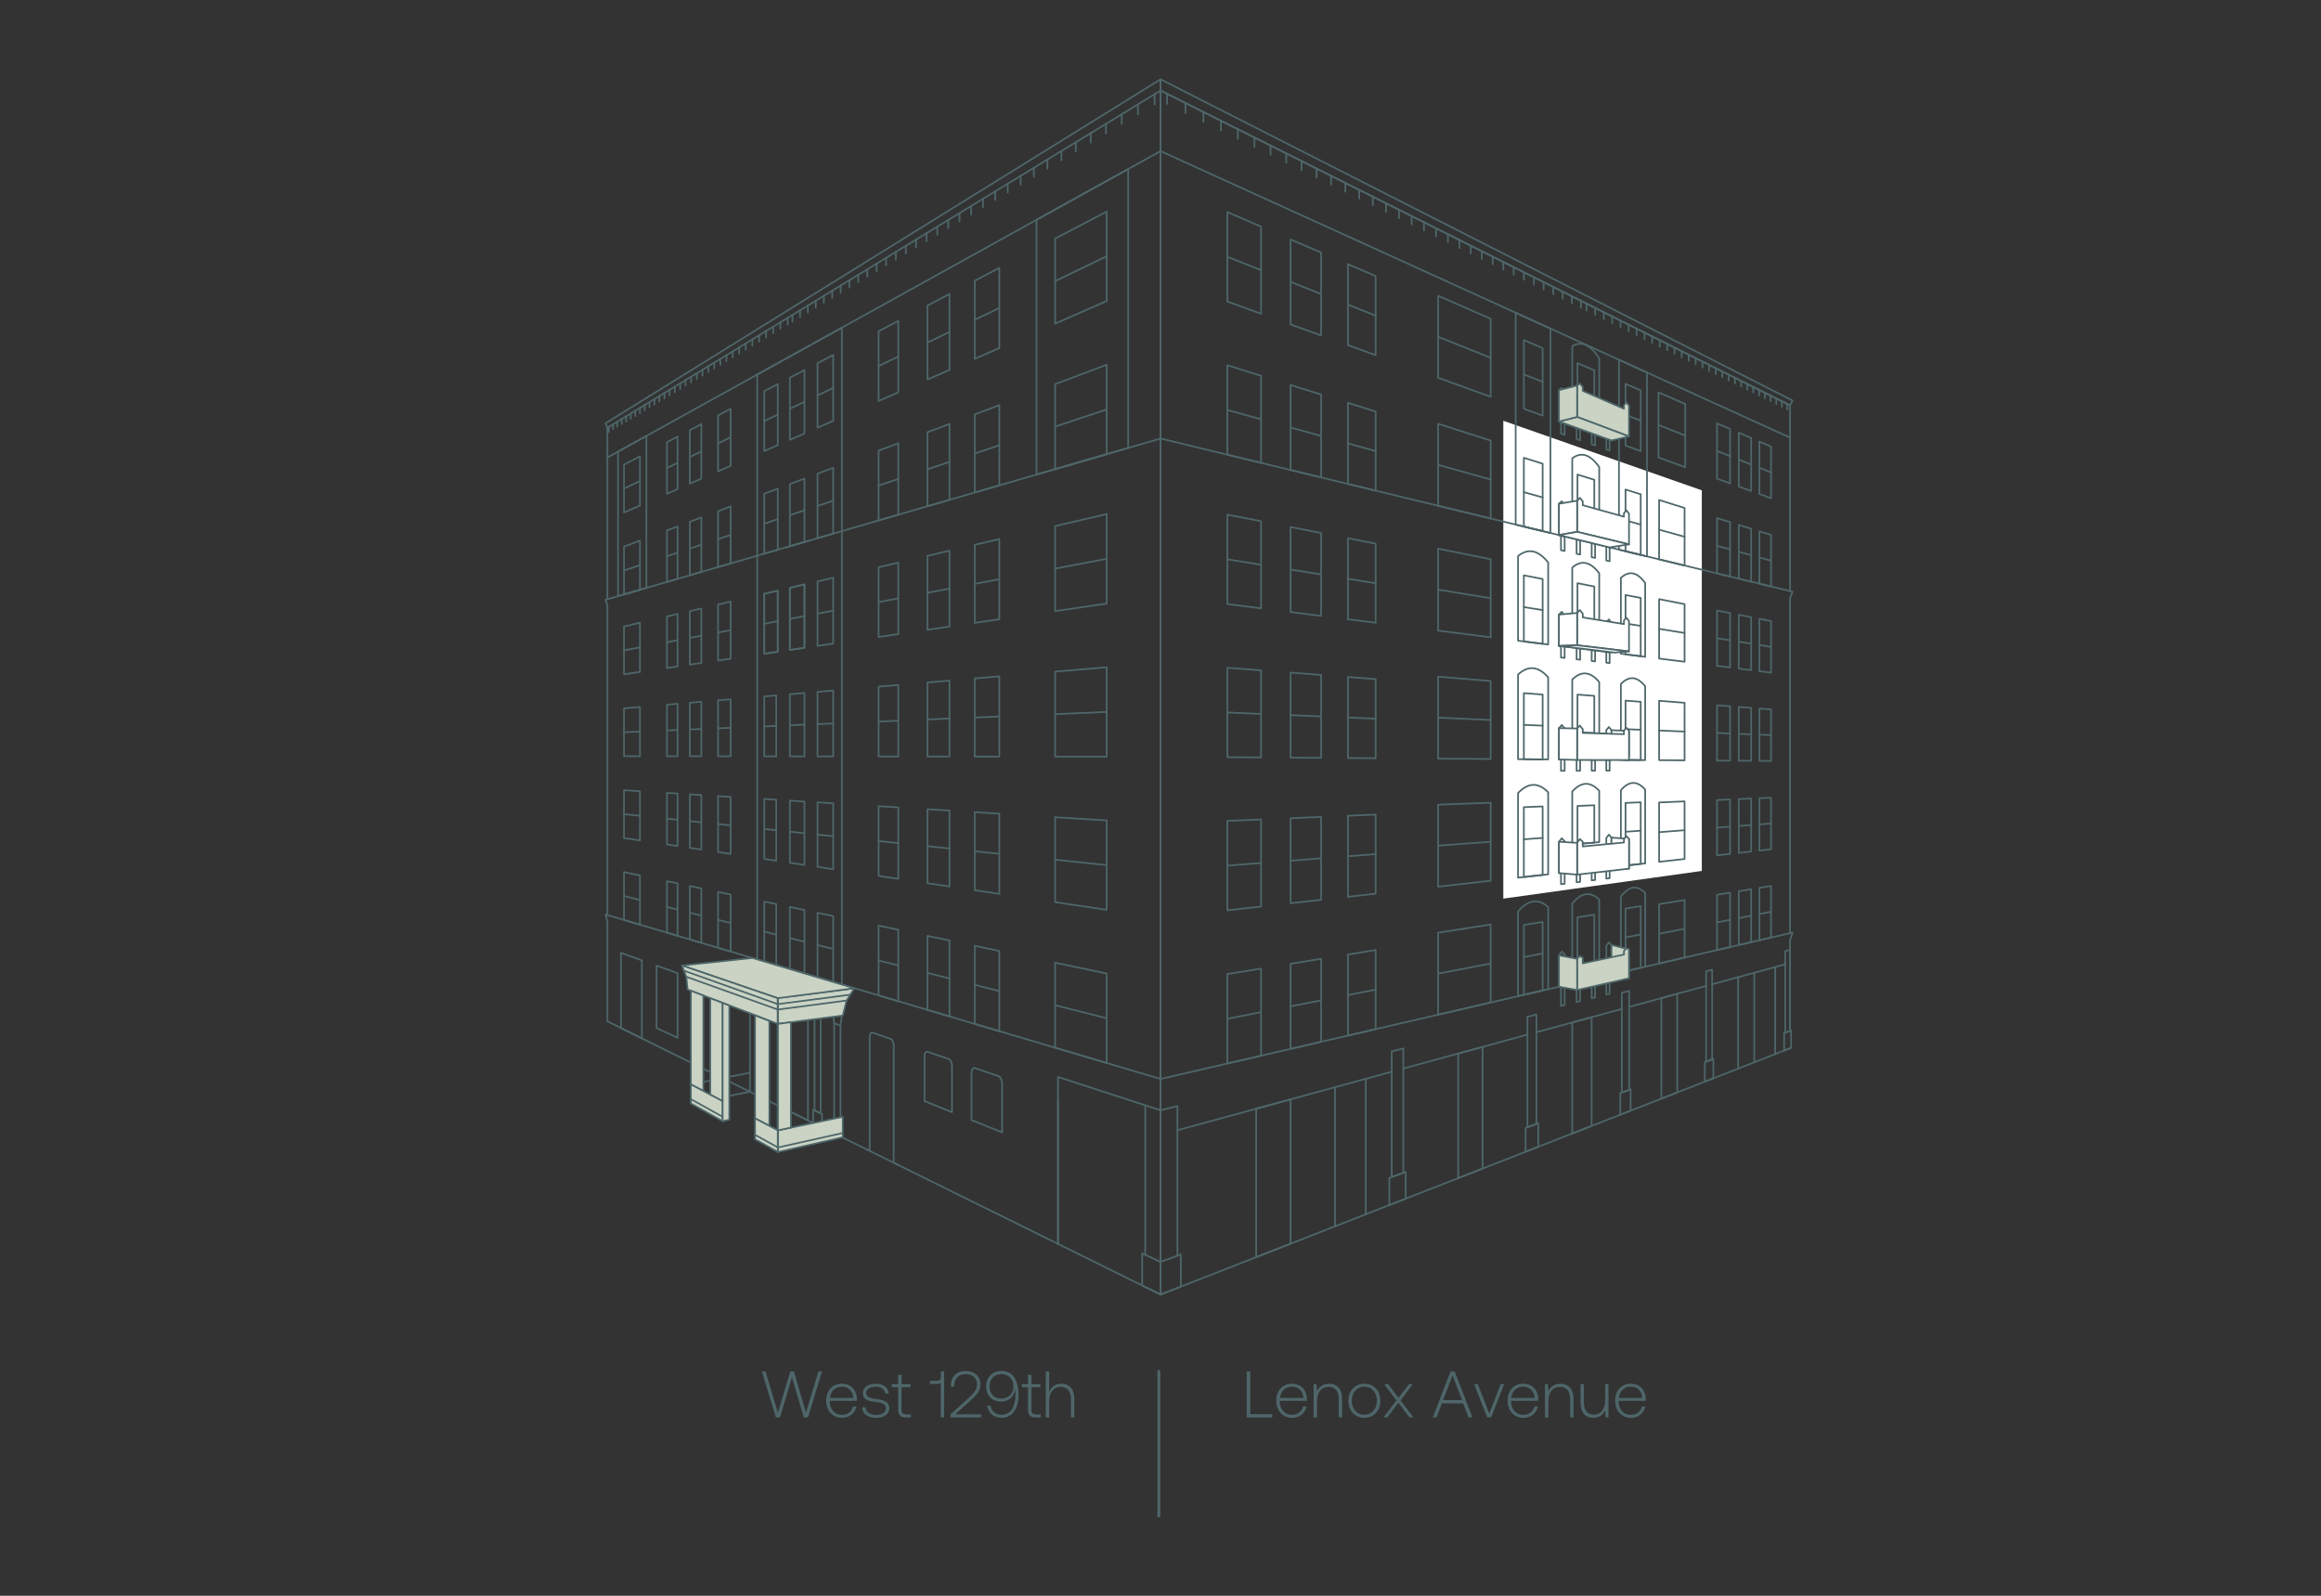 <?xml version="1.0" encoding="UTF-8"?>
<svg id="Layer_1" data-name="Layer 1" xmlns="http://www.w3.org/2000/svg" viewBox="0 0 400 275">
  <rect x="0" y="0" width="400" height="275" fill="#333333" stroke="none"/>
  <defs>
    <style>
      .cls-1, .cls-2, .cls-3 {
        stroke-width: .29px;
      }

      .cls-1, .cls-2, .cls-3, .cls-4 {
        stroke: #4e6669;
        stroke-linecap: round;
        stroke-linejoin: round;
      }

      .cls-1, .cls-4 {
        fill: none;
      }

      .cls-2, .cls-5 {
        fill: #fff;
      }

      .cls-3 {
        fill: #cad3c4;
      }

      .cls-4 {
        stroke-width: .5px;
      }

      .cls-5, .cls-6 {
        stroke-width: 0px;
      }

      .cls-6 {
        fill: #4e6669;
      }
    </style>
  </defs>
  <polygon class="cls-5" points="259.08 72.51 293.29 84.5 293.29 150.09 259.08 154.86 259.08 72.51"/>
  <g>
    <g>
      <line class="cls-1" x1="197.37" y1="194.64" x2="197.37" y2="216.24"/>
      <polygon class="cls-1" points="196.84 221.53 200.01 223.09 200.01 217.46 196.84 215.99 196.84 221.53"/>
      <polygon class="cls-1" points="104.35 72.95 104.68 73.71 200.01 15.61 200.01 13.67 104.35 72.95"/>
      <line class="cls-1" x1="104.68" y1="77.76" x2="104.68" y2="73.71"/>
      <polyline class="cls-1" points="200.01 23.84 200.01 26.04 104.68 78.85 104.68 77.76"/>
      <polyline class="cls-1" points="104.68 104.36 104.35 103.36 200.01 75.57 200.01 77.77"/>
      <polyline class="cls-1" points="116.84 182.02 200.01 223.09 200.01 26.04"/>
      <line class="cls-1" x1="115.85" y1="181.53" x2="116.84" y2="182.02"/>
      <polyline class="cls-1" points="104.68 158.78 104.68 176.01 115.85 181.53"/>
      <line class="cls-1" x1="104.68" y1="104.36" x2="104.68" y2="157.69"/>
      <line class="cls-1" x1="104.68" y1="78.85" x2="104.68" y2="103.27"/>
      <polygon class="cls-1" points="110.29 87.12 107.54 88.33 107.54 80.08 110.29 78.64 110.29 87.12"/>
      <polygon class="cls-1" points="110.29 101.64 107.54 102.44 107.54 94.2 110.29 93.16 110.29 101.64"/>
      <polygon class="cls-1" points="190.73 51.87 181.84 55.77 181.84 41.12 190.73 36.46 190.73 51.87"/>
      <polygon class="cls-1" points="190.73 78.26 181.84 80.85 181.84 66.2 190.73 62.85 190.73 78.26"/>
      <polygon class="cls-1" points="110.29 115.8 107.54 116.2 107.54 107.96 110.29 107.32 110.29 115.8"/>
      <g>
        <polygon class="cls-1" points="116.77 84.28 114.94 85.08 114.94 76.21 116.77 75.24 116.77 84.28"/>
        <polygon class="cls-1" points="116.77 99.75 114.94 100.29 114.94 91.41 116.77 90.72 116.77 99.75"/>
      </g>
      <g>
        <polygon class="cls-1" points="120.87 82.48 118.89 83.35 118.89 74.13 120.87 73.09 120.87 82.48"/>
        <polygon class="cls-1" points="120.87 98.56 118.89 99.14 118.89 89.92 120.87 89.17 120.87 98.56"/>
      </g>
      <polygon class="cls-1" points="125.92 80.27 123.75 81.22 123.75 71.58 125.92 70.45 125.92 80.27"/>
      <polygon class="cls-1" points="125.92 97.1 123.75 97.73 123.75 88.09 125.92 87.27 125.92 97.1"/>
      <polygon class="cls-1" points="110.29 130.32 107.54 130.31 107.54 122.07 110.29 121.84 110.29 130.32"/>
      <polygon class="cls-1" points="110.29 144.83 107.54 144.42 107.54 136.18 110.29 136.35 110.29 144.83"/>
      <polygon class="cls-1" points="110.29 159.35 107.54 158.54 107.54 150.29 110.29 150.87 110.29 159.35"/>
      <polygon class="cls-1" points="190.73 104.01 181.84 105.31 181.84 90.66 190.73 88.59 190.73 104.01"/>
      <polygon class="cls-1" points="190.73 130.4 181.84 130.39 181.84 115.74 190.73 114.99 190.73 130.4"/>
      <polygon class="cls-1" points="190.73 156.79 181.84 155.47 181.84 140.83 190.73 141.38 190.73 156.79"/>
      <polygon class="cls-1" points="190.73 183.19 181.84 180.55 181.84 165.91 190.73 167.77 190.73 183.19"/>
      <g>
        <polyline class="cls-1" points="145.09 169.66 145.09 56.47 140.07 59.24"/>
        <polygon class="cls-1" points="140.89 73.71 143.59 72.53 143.59 61.18 140.89 62.59 140.89 73.71"/>
        <polygon class="cls-1" points="140.89 92.75 143.59 91.96 143.59 80.61 140.89 81.63 140.89 92.75"/>
      </g>
      <g>
        <line class="cls-1" x1="135.37" y1="94.35" x2="139.44" y2="93.17"/>
        <line class="cls-1" x1="139.44" y1="59.59" x2="135.37" y2="61.85"/>
        <polygon class="cls-1" points="136.13 75.8 138.64 74.7 138.64 63.78 136.13 65.09 136.13 75.8"/>
        <polygon class="cls-1" points="136.13 94.13 138.64 93.4 138.64 82.48 136.13 83.42 136.13 94.13"/>
      </g>
      <g>
        <polyline class="cls-1" points="134.78 62.17 130.5 64.55 130.5 165.34"/>
        <polygon class="cls-1" points="131.71 77.73 134.04 76.71 134.04 66.19 131.71 67.41 131.71 77.73"/>
        <polygon class="cls-1" points="131.71 95.41 134.04 94.74 134.04 84.21 131.71 85.09 131.71 95.41"/>
      </g>
      <g>
        <polygon class="cls-1" points="167.98 61.84 172.23 59.98 172.23 46.16 167.98 48.39 167.98 61.84"/>
        <polygon class="cls-1" points="167.98 84.87 172.23 83.64 172.23 69.82 167.98 71.42 167.98 84.87"/>
      </g>
      <g>
        <polygon class="cls-1" points="159.83 65.41 163.64 63.74 163.64 50.66 159.83 52.66 159.83 65.41"/>
        <polygon class="cls-1" points="159.83 87.24 163.64 86.14 163.64 73.06 159.83 74.49 159.83 87.24"/>
      </g>
      <g>
        <polygon class="cls-1" points="151.42 69.1 154.81 67.61 154.81 55.3 151.42 57.07 151.42 69.1"/>
        <polygon class="cls-1" points="151.42 89.69 154.81 88.7 154.81 76.39 151.42 77.66 151.42 89.69"/>
      </g>
      <polyline class="cls-1" points="104.68 158.78 104.35 157.59 200.01 185.94 200.01 188.14"/>
      <g>
        <polygon class="cls-1" points="116.77 145.8 114.94 145.52 114.94 136.64 116.77 136.76 116.77 145.8"/>
        <polygon class="cls-1" points="116.77 161.27 114.94 160.73 114.94 151.85 116.77 152.23 116.77 161.27"/>
      </g>
      <g>
        <polygon class="cls-1" points="120.87 146.41 118.89 146.11 118.89 136.89 120.87 137.02 120.87 146.41"/>
        <polygon class="cls-1" points="120.87 162.49 118.89 161.9 118.89 152.68 120.87 153.1 120.87 162.49"/>
      </g>
      <polygon class="cls-1" points="125.92 147.16 123.75 146.83 123.75 137.2 125.92 137.33 125.92 147.16"/>
      <polygon class="cls-1" points="125.92 163.98 123.75 163.34 123.75 153.7 125.92 154.16 125.92 163.98"/>
      <polygon class="cls-1" points="116.77 130.32 114.94 130.32 114.94 121.44 116.77 121.28 116.77 130.32"/>
      <polygon class="cls-1" points="120.87 130.33 118.89 130.32 118.89 121.1 120.87 120.94 120.87 130.33"/>
      <polygon class="cls-1" points="125.92 130.33 123.75 130.33 123.75 120.69 125.92 120.51 125.92 130.33"/>
      <polygon class="cls-1" points="116.77 114.85 114.94 115.12 114.94 106.24 116.77 105.81 116.77 114.85"/>
      <polygon class="cls-1" points="120.87 114.25 118.89 114.54 118.89 105.32 120.87 104.86 120.87 114.25"/>
      <polygon class="cls-1" points="125.92 113.51 123.75 113.83 123.75 104.19 125.92 103.68 125.92 113.51"/>
      <g>
        <polygon class="cls-1" points="167.98 153.41 172.23 154.04 172.23 140.22 167.98 139.96 167.98 153.41"/>
        <polygon class="cls-1" points="167.98 176.45 172.23 177.71 172.23 163.89 167.98 162.99 167.98 176.45"/>
      </g>
      <polygon class="cls-1" points="159.83 152.2 163.64 152.77 163.64 139.69 159.83 139.45 159.83 152.2"/>
      <polygon class="cls-1" points="159.83 174.03 163.64 175.16 163.64 162.08 159.83 161.28 159.83 174.03"/>
      <polygon class="cls-1" points="151.42 150.95 154.81 151.45 154.81 139.14 151.42 138.92 151.42 150.95"/>
      <polygon class="cls-1" points="151.42 171.54 154.81 172.54 154.81 160.23 151.42 159.51 151.42 171.54"/>
      <polygon class="cls-1" points="167.98 130.38 172.23 130.38 172.23 116.56 167.98 116.92 167.98 130.38"/>
      <polygon class="cls-1" points="159.83 130.37 163.64 130.37 163.64 117.29 159.83 117.62 159.83 130.37"/>
      <polygon class="cls-1" points="151.42 130.36 154.81 130.36 154.81 118.05 151.42 118.33 151.42 130.36"/>
      <polygon class="cls-1" points="167.98 107.34 172.23 106.72 172.23 92.9 167.98 93.89 167.98 107.34"/>
      <polygon class="cls-1" points="159.83 108.54 163.64 107.98 163.64 94.9 159.83 95.79 159.83 108.54"/>
      <polygon class="cls-1" points="151.42 109.77 154.81 109.27 154.81 96.96 151.42 97.75 151.42 109.77"/>
      <polygon class="cls-1" points="140.89 168.42 143.59 169.22 143.59 157.87 140.89 157.3 140.89 168.42"/>
      <polygon class="cls-1" points="131.71 165.7 133.78 166.31 133.78 155.81 131.71 155.37 131.71 165.7"/>
      <polygon class="cls-1" points="136.13 167.01 138.64 167.75 138.64 156.83 136.13 156.3 136.13 167.01"/>
      <polygon class="cls-1" points="140.89 130.35 143.59 130.35 143.59 119 140.89 119.23 140.89 130.35"/>
      <polygon class="cls-1" points="131.71 130.34 133.78 130.34 133.78 119.84 131.71 120.01 131.71 130.34"/>
      <polygon class="cls-1" points="140.89 149.38 143.59 149.79 143.59 138.44 140.89 138.27 140.89 149.38"/>
      <polygon class="cls-1" points="136.13 148.68 138.64 149.05 138.64 138.13 136.13 137.97 136.13 148.68"/>
      <polygon class="cls-1" points="131.71 148.02 133.78 148.33 133.78 137.82 131.71 137.69 131.71 148.02"/>
      <polygon class="cls-1" points="140.89 111.31 143.59 110.92 143.59 99.57 140.89 100.2 140.89 111.31"/>
      <g>
        <polygon class="cls-1" points="136.13 112.01 138.64 111.64 138.64 100.72 136.13 101.3 136.13 112.01"/>
        <polygon class="cls-1" points="136.13 112.01 138.64 111.64 138.64 100.72 136.13 101.3 136.13 112.01"/>
      </g>
      <g>
        <polygon class="cls-1" points="131.71 112.66 134.04 112.32 134.04 101.79 131.71 102.33 131.71 112.66"/>
        <polygon class="cls-1" points="131.71 112.66 134.04 112.32 134.04 101.79 131.71 102.33 131.71 112.66"/>
      </g>
      <polygon class="cls-1" points="136.13 130.34 138.64 130.35 138.64 119.42 136.13 119.64 136.13 130.34"/>
      <polyline class="cls-1" points="145.25 173.54 145.25 171.27 145.62 169.82"/>
      <polyline class="cls-1" points="182.33 214.36 182.33 185.59 197.37 190.48"/>
      <polyline class="cls-1" points="197.37 194.64 197.37 190.48 200.01 191.34"/>
      <line class="cls-1" x1="182.33" y1="214.36" x2="182.33" y2="189.42"/>
      <g>
        <line class="cls-1" x1="104.93" y1="73.55" x2="104.93" y2="74.42"/>
        <line class="cls-1" x1="105.66" y1="73.11" x2="105.66" y2="73.98"/>
        <line class="cls-1" x1="106.4" y1="72.66" x2="106.4" y2="73.54"/>
        <line class="cls-1" x1="107.15" y1="72.2" x2="107.15" y2="73.08"/>
        <line class="cls-1" x1="107.92" y1="71.73" x2="107.92" y2="72.63"/>
        <line class="cls-1" x1="108.69" y1="71.26" x2="108.69" y2="72.16"/>
        <line class="cls-1" x1="109.48" y1="70.78" x2="109.48" y2="71.69"/>
        <line class="cls-1" x1="110.29" y1="70.29" x2="110.29" y2="71.2"/>
        <line class="cls-1" x1="111.1" y1="69.79" x2="111.1" y2="70.71"/>
        <line class="cls-1" x1="111.93" y1="69.29" x2="111.93" y2="70.22"/>
        <line class="cls-1" x1="112.78" y1="68.77" x2="112.78" y2="69.71"/>
        <line class="cls-1" x1="113.63" y1="68.25" x2="113.63" y2="69.19"/>
        <line class="cls-1" x1="114.51" y1="67.72" x2="114.51" y2="68.67"/>
        <line class="cls-1" x1="115.4" y1="67.18" x2="115.4" y2="68.14"/>
        <line class="cls-1" x1="116.3" y1="66.63" x2="116.3" y2="67.6"/>
        <line class="cls-1" x1="117.22" y1="66.07" x2="117.22" y2="67.04"/>
        <line class="cls-1" x1="118.15" y1="65.5" x2="118.15" y2="66.48"/>
        <line class="cls-1" x1="119.11" y1="64.92" x2="119.11" y2="65.91"/>
        <line class="cls-1" x1="120.08" y1="64.32" x2="120.08" y2="65.33"/>
        <line class="cls-1" x1="121.06" y1="63.72" x2="121.06" y2="64.74"/>
        <line class="cls-1" x1="122.07" y1="63.11" x2="122.07" y2="64.13"/>
        <line class="cls-1" x1="123.09" y1="62.49" x2="123.09" y2="63.52"/>
        <line class="cls-1" x1="124.14" y1="61.85" x2="124.14" y2="62.89"/>
        <line class="cls-1" x1="125.2" y1="61.2" x2="125.2" y2="62.25"/>
        <line class="cls-1" x1="126.28" y1="60.54" x2="126.28" y2="61.6"/>
        <line class="cls-1" x1="127.39" y1="59.87" x2="127.39" y2="60.94"/>
        <line class="cls-1" x1="128.52" y1="59.18" x2="128.52" y2="60.27"/>
        <line class="cls-1" x1="129.66" y1="58.48" x2="129.66" y2="59.58"/>
        <line class="cls-1" x1="130.83" y1="57.77" x2="130.83" y2="58.87"/>
        <line class="cls-1" x1="132.03" y1="57.04" x2="132.03" y2="58.16"/>
        <line class="cls-1" x1="133.25" y1="56.3" x2="133.25" y2="57.42"/>
        <line class="cls-1" x1="134.49" y1="55.54" x2="134.49" y2="56.68"/>
        <line class="cls-1" x1="135.76" y1="54.77" x2="135.76" y2="55.92"/>
        <line class="cls-1" x1="144.88" y1="49.21" x2="144.88" y2="50.44"/>
        <line class="cls-1" x1="143.42" y1="50.1" x2="143.42" y2="51.32"/>
        <line class="cls-1" x1="141.99" y1="50.97" x2="141.99" y2="52.18"/>
        <line class="cls-1" x1="140.59" y1="51.82" x2="140.59" y2="53.02"/>
        <line class="cls-1" x1="139.22" y1="52.66" x2="139.22" y2="53.84"/>
        <line class="cls-1" x1="137.88" y1="53.48" x2="137.88" y2="54.65"/>
        <line class="cls-1" x1="136.57" y1="54.28" x2="136.57" y2="55.44"/>
        <line class="cls-1" x1="146.38" y1="48.3" x2="146.38" y2="49.55"/>
        <line class="cls-1" x1="147.91" y1="47.36" x2="147.91" y2="48.63"/>
        <line class="cls-1" x1="149.47" y1="46.41" x2="149.47" y2="47.69"/>
        <line class="cls-1" x1="151.08" y1="45.43" x2="151.08" y2="46.73"/>
        <line class="cls-1" x1="152.71" y1="44.44" x2="152.71" y2="45.74"/>
        <line class="cls-1" x1="154.39" y1="43.41" x2="154.39" y2="44.74"/>
        <line class="cls-1" x1="156.11" y1="42.37" x2="156.11" y2="43.71"/>
        <line class="cls-1" x1="157.87" y1="41.29" x2="157.87" y2="42.65"/>
        <line class="cls-1" x1="159.68" y1="40.19" x2="159.68" y2="41.57"/>
        <line class="cls-1" x1="161.53" y1="39.07" x2="161.53" y2="40.46"/>
        <line class="cls-1" x1="163.42" y1="37.91" x2="163.42" y2="39.32"/>
        <line class="cls-1" x1="165.37" y1="36.73" x2="165.37" y2="38.15"/>
        <line class="cls-1" x1="167.36" y1="35.51" x2="167.36" y2="36.95"/>
        <line class="cls-1" x1="169.41" y1="34.26" x2="169.41" y2="35.73"/>
        <line class="cls-1" x1="171.51" y1="32.98" x2="171.51" y2="34.46"/>
        <line class="cls-1" x1="173.67" y1="31.66" x2="173.67" y2="33.17"/>
        <line class="cls-1" x1="175.89" y1="30.31" x2="175.89" y2="31.84"/>
        <line class="cls-1" x1="178.17" y1="28.92" x2="178.17" y2="30.47"/>
        <line class="cls-1" x1="180.52" y1="27.49" x2="180.52" y2="29.06"/>
        <line class="cls-1" x1="182.93" y1="26.02" x2="182.93" y2="27.61"/>
        <line class="cls-1" x1="185.41" y1="24.51" x2="185.41" y2="26.12"/>
        <line class="cls-1" x1="187.97" y1="22.95" x2="187.97" y2="24.59"/>
        <line class="cls-1" x1="190.6" y1="21.35" x2="190.6" y2="23.01"/>
        <line class="cls-1" x1="193.31" y1="19.7" x2="193.31" y2="21.38"/>
        <line class="cls-1" x1="196.11" y1="17.99" x2="196.11" y2="19.71"/>
        <line class="cls-1" x1="198.99" y1="16.24" x2="198.99" y2="17.98"/>
      </g>
      <line class="cls-1" x1="110.29" y1="82.88" x2="107.54" y2="84.2"/>
      <line class="cls-1" x1="110.29" y1="97.4" x2="107.54" y2="98.32"/>
      <line class="cls-1" x1="190.73" y1="44.16" x2="181.84" y2="48.44"/>
      <line class="cls-1" x1="190.73" y1="70.56" x2="181.84" y2="73.52"/>
      <line class="cls-1" x1="116.77" y1="95.24" x2="114.94" y2="95.85"/>
      <line class="cls-1" x1="120.87" y1="93.87" x2="118.89" y2="94.53"/>
      <line class="cls-1" x1="125.92" y1="92.18" x2="123.75" y2="92.91"/>
      <line class="cls-1" x1="116.77" y1="110.33" x2="114.94" y2="110.68"/>
      <line class="cls-1" x1="120.87" y1="109.55" x2="118.89" y2="109.93"/>
      <line class="cls-1" x1="125.92" y1="108.59" x2="123.75" y2="109.01"/>
      <line class="cls-1" x1="134.04" y1="107.05" x2="131.71" y2="107.5"/>
      <line class="cls-1" x1="116.77" y1="125.8" x2="114.94" y2="125.88"/>
      <line class="cls-1" x1="120.87" y1="125.63" x2="118.89" y2="125.71"/>
      <line class="cls-1" x1="125.92" y1="125.42" x2="123.75" y2="125.51"/>
      <line class="cls-1" x1="116.77" y1="141.28" x2="114.94" y2="141.08"/>
      <line class="cls-1" x1="120.87" y1="141.71" x2="118.89" y2="141.5"/>
      <line class="cls-1" x1="125.92" y1="142.24" x2="123.75" y2="142.01"/>
      <line class="cls-1" x1="116.77" y1="156.75" x2="114.94" y2="156.29"/>
      <line class="cls-1" x1="120.87" y1="157.79" x2="118.89" y2="157.29"/>
      <line class="cls-1" x1="133.78" y1="125.09" x2="131.71" y2="125.18"/>
      <line class="cls-1" x1="133.78" y1="143.07" x2="131.71" y2="142.86"/>
      <line class="cls-1" x1="133.78" y1="161.06" x2="131.71" y2="160.54"/>
      <line class="cls-1" x1="138.64" y1="106.18" x2="136.13" y2="106.66"/>
      <line class="cls-1" x1="138.64" y1="124.88" x2="136.13" y2="124.99"/>
      <line class="cls-1" x1="138.64" y1="143.59" x2="136.13" y2="143.32"/>
      <line class="cls-1" x1="138.64" y1="162.29" x2="136.13" y2="161.66"/>
      <line class="cls-1" x1="143.59" y1="105.24" x2="140.89" y2="105.75"/>
      <line class="cls-1" x1="134.04" y1="89.47" x2="131.71" y2="90.25"/>
      <line class="cls-1" x1="138.64" y1="87.94" x2="136.13" y2="88.78"/>
      <line class="cls-1" x1="143.59" y1="86.29" x2="140.89" y2="87.19"/>
      <line class="cls-1" x1="134.04" y1="71.45" x2="131.71" y2="72.57"/>
      <line class="cls-1" x1="138.64" y1="69.24" x2="136.13" y2="70.44"/>
      <line class="cls-1" x1="143.59" y1="66.85" x2="140.89" y2="68.15"/>
      <line class="cls-1" x1="143.59" y1="124.68" x2="140.89" y2="124.79"/>
      <line class="cls-1" x1="143.59" y1="144.11" x2="140.89" y2="143.82"/>
      <line class="cls-1" x1="143.59" y1="163.54" x2="140.89" y2="162.86"/>
      <line class="cls-1" x1="116.77" y1="79.76" x2="114.94" y2="80.65"/>
      <line class="cls-1" x1="120.87" y1="77.79" x2="118.89" y2="78.74"/>
      <line class="cls-1" x1="125.92" y1="75.36" x2="123.75" y2="76.4"/>
      <line class="cls-1" x1="110.29" y1="111.56" x2="107.54" y2="112.08"/>
      <line class="cls-1" x1="110.29" y1="126.08" x2="107.54" y2="126.19"/>
      <line class="cls-1" x1="110.29" y1="140.59" x2="107.54" y2="140.3"/>
      <line class="cls-1" x1="110.29" y1="155.11" x2="107.54" y2="154.41"/>
      <line class="cls-1" x1="190.73" y1="96.3" x2="181.84" y2="97.99"/>
      <line class="cls-1" x1="190.73" y1="122.69" x2="181.84" y2="123.07"/>
      <line class="cls-1" x1="190.73" y1="149.09" x2="181.84" y2="148.15"/>
      <line class="cls-1" x1="190.73" y1="175.48" x2="181.84" y2="173.23"/>
      <line class="cls-1" x1="125.92" y1="159.07" x2="123.75" y2="158.52"/>
      <line class="cls-1" x1="154.81" y1="166.38" x2="151.42" y2="165.53"/>
      <line class="cls-1" x1="163.64" y1="168.62" x2="159.83" y2="167.66"/>
      <line class="cls-1" x1="172.23" y1="170.8" x2="167.98" y2="169.72"/>
      <line class="cls-1" x1="154.81" y1="145.29" x2="151.42" y2="144.94"/>
      <line class="cls-1" x1="163.64" y1="146.23" x2="159.83" y2="145.82"/>
      <line class="cls-1" x1="172.23" y1="147.13" x2="167.98" y2="146.69"/>
      <line class="cls-1" x1="154.81" y1="124.2" x2="151.42" y2="124.35"/>
      <line class="cls-1" x1="163.64" y1="123.83" x2="159.83" y2="123.99"/>
      <line class="cls-1" x1="172.23" y1="123.47" x2="167.98" y2="123.65"/>
      <line class="cls-1" x1="154.81" y1="103.11" x2="151.42" y2="103.76"/>
      <line class="cls-1" x1="154.81" y1="82.54" x2="151.42" y2="83.67"/>
      <line class="cls-1" x1="163.64" y1="79.6" x2="159.83" y2="80.87"/>
      <line class="cls-1" x1="172.23" y1="76.73" x2="167.98" y2="78.15"/>
      <line class="cls-1" x1="154.81" y1="61.45" x2="151.42" y2="63.08"/>
      <line class="cls-1" x1="163.64" y1="57.2" x2="159.83" y2="59.04"/>
      <line class="cls-1" x1="172.23" y1="53.07" x2="167.98" y2="55.11"/>
      <line class="cls-1" x1="163.64" y1="101.44" x2="159.83" y2="102.16"/>
      <line class="cls-1" x1="172.23" y1="99.81" x2="167.98" y2="100.62"/>
      <polygon class="cls-1" points="110.62 165.5 107.01 164.21 107.01 177.16 110.62 178.94 110.62 165.5"/>
      <polygon class="cls-1" points="116.77 167.7 113.15 166.41 113.15 177.16 116.77 178.84 116.77 167.7"/>
      <path class="cls-1" d="M139.24,193.08l-3.72-1.83v-18.99c0-.3.33-.44.74-.3l2.2.74c.43.14.78.51.78.83v19.56Z"/>
      <path class="cls-1" d="M149.25,198.02l.63.31v-19.6c0-.52.21-.86.46-.78l3.19,1.1c.27.09.49.6.49,1.13v20.19l.81.4"/>
      <path class="cls-1" d="M164.07,191.66v-7.93c0-.57-.25-1.12-.56-1.22l-3.65-1.26c-.29-.1-.53.27-.53.82v7.68l4.73,1.91Z"/>
      <path class="cls-1" d="M172.71,195.15v-8.38c0-.6-.28-1.19-.62-1.31l-4.07-1.4c-.33-.11-.59.27-.59.85v8.11l5.28,2.13Z"/>
      <g>
        <polyline class="cls-1" points="131.89 169.2 131.58 172.09 131.58 187.17 130.69 186.75 130.69 171.78 130.38 168.71"/>
        <polygon class="cls-1" points="131.78 189.4 130.49 188.76 130.49 186.65 131.78 187.27 131.78 189.4"/>
        <line class="cls-1" x1="130.69" y1="171.78" x2="131.58" y2="172.09"/>
      </g>
      <line class="cls-1" x1="133.58" y1="172.79" x2="134.51" y2="173.11"/>
      <polyline class="cls-1" points="143.38 172.93 143.76 176.35 143.76 192.97 144.85 193.5 144.85 176.73 145.25 173.54"/>
      <polygon class="cls-1" points="143.51 195.19 145.11 195.98 145.11 193.62 143.51 192.85 143.51 195.19"/>
      <line class="cls-1" x1="144.85" y1="176.73" x2="143.76" y2="176.35"/>
      <g>
        <polyline class="cls-1" points="140.01 171.84 140.38 175.17 140.38 191.36 141.42 191.86 141.42 175.53 141.79 172.42"/>
        <polygon class="cls-1" points="140.14 193.52 141.66 194.27 141.66 191.97 140.14 191.25 140.14 193.52"/>
        <line class="cls-1" x1="141.42" y1="175.53" x2="140.38" y2="175.17"/>
      </g>
      <polygon class="cls-1" points="194.43 77.19 178.63 81.78 178.63 37.88 194.43 29.13 194.43 77.19"/>
      <polygon class="cls-1" points="111.4 101.31 106.51 102.73 106.51 77.83 111.4 75.12 111.4 101.31"/>
    </g>
    <g>
      <g>
        <polygon class="cls-1" points="290.32 148.03 285.93 148.52 285.93 138.29 290.32 138.1 290.32 148.03"/>
        <polyline class="cls-1" points="239.85 184.69 202.92 194.77 202.92 190.6 200.01 191.34"/>
        <polygon class="cls-1" points="216.49 216.65 222.42 214.33 222.42 189.45 216.49 191.07 216.49 216.65"/>
        <line class="cls-1" x1="202.92" y1="194.77" x2="202.92" y2="216.4"/>
        <line class="cls-1" x1="230.08" y1="187.36" x2="230.08" y2="211.33"/>
        <line class="cls-1" x1="235.37" y1="185.91" x2="235.37" y2="209.26"/>
        <line class="cls-1" x1="263.24" y1="178.3" x2="241.85" y2="184.14"/>
        <polygon class="cls-1" points="251.31 203.03 255.5 201.39 255.5 180.42 251.31 181.56 251.31 203.03"/>
        <line class="cls-1" x1="279.5" y1="173.87" x2="264.79" y2="177.88"/>
        <polygon class="cls-1" points="270.96 195.34 274.3 194.03 274.3 175.29 270.96 176.2 270.96 195.34"/>
        <line class="cls-1" x1="294.03" y1="169.9" x2="280.77" y2="173.52"/>
        <polygon class="cls-1" points="286.32 189.33 289.05 188.26 289.05 171.26 286.32 172.01 286.32 189.33"/>
        <polygon class="cls-1" points="308.93 69.03 308.5 69.86 200.01 15.61 200.01 13.67 308.93 69.03"/>
        <polyline class="cls-1" points="200.01 23.84 200.01 15.61 308.5 69.86 308.5 74.25"/>
        <polyline class="cls-1" points="308.5 74.25 308.5 75.42 200.01 26.04 200.01 23.84"/>
        <polyline class="cls-1" points="308.5 103.05 308.93 101.97 200.01 75.57 200.01 77.77"/>
        <line class="cls-1" x1="308.5" y1="101.87" x2="308.5" y2="75.42"/>
        <line class="cls-1" x1="308.5" y1="160.81" x2="308.5" y2="103.05"/>
        <line class="cls-1" x1="308.5" y1="177.65" x2="308.5" y2="161.99"/>
        <polyline class="cls-1" points="200.01 188.14 200.01 223.09 308.5 180.65"/>
        <line class="cls-1" x1="200.01" y1="77.77" x2="200.01" y2="185.94"/>
        <line class="cls-1" x1="200.01" y1="26.04" x2="200.01" y2="75.57"/>
        <g>
          <polygon class="cls-1" points="217.33 54.07 211.52 51.97 211.52 36.55 217.33 39.06 217.33 54.07"/>
          <polygon class="cls-1" points="217.33 79.77 211.52 78.36 211.52 62.95 217.33 64.76 217.33 79.77"/>
        </g>
        <g>
          <polygon class="cls-1" points="227.68 57.81 222.42 55.91 222.42 41.26 227.68 43.53 227.68 57.81"/>
          <polygon class="cls-1" points="227.68 82.28 222.42 81 222.42 66.35 227.68 67.99 227.68 82.28"/>
        </g>
        <g>
          <polygon class="cls-1" points="237.08 61.21 232.3 59.48 232.3 45.52 237.08 47.58 237.08 61.21"/>
          <polygon class="cls-1" points="237.08 84.56 232.3 83.4 232.3 69.43 237.08 70.92 237.08 84.56"/>
        </g>
        <polygon class="cls-1" points="256.9 68.38 247.84 65.1 247.84 50.97 256.9 54.94 256.9 68.38"/>
        <polygon class="cls-1" points="290.43 80.51 285.82 78.84 285.82 67.61 290.43 69.63 290.43 80.51"/>
        <polygon class="cls-1" points="256.9 89.36 247.84 87.16 247.84 73.03 256.9 75.92 256.9 89.36"/>
        <polygon class="cls-1" points="256.9 172.76 247.84 174.86 247.84 160.73 256.9 159.32 256.9 172.76"/>
        <line class="cls-1" x1="252.11" y1="160.07" x2="252.87" y2="159.95"/>
        <polygon class="cls-1" points="256.9 151.78 247.84 152.8 247.84 138.67 256.9 138.34 256.9 151.78"/>
        <polygon class="cls-1" points="256.9 130.8 247.84 130.74 247.84 116.61 256.9 117.36 256.9 130.8"/>
        <polygon class="cls-1" points="256.9 109.82 247.84 108.68 247.84 94.55 256.9 96.38 256.9 109.82"/>
        <polygon class="cls-1" points="290.32 131.03 285.93 131 285.93 120.77 290.32 121.11 290.32 131.03"/>
        <polygon class="cls-1" points="290.32 97.46 285.93 96.4 285.93 86.17 290.32 87.54 290.32 97.46"/>
        <polygon class="cls-1" points="290.32 114.04 285.93 113.49 285.93 103.25 290.32 104.11 290.32 114.04"/>
        <polygon class="cls-1" points="290.32 165.02 285.93 166.04 285.93 155.81 290.32 155.1 290.32 165.02"/>
        <g>
          <polygon class="cls-1" points="261.21 90.41 267.2 91.86 267.2 56.63 261.21 53.9 261.21 90.41"/>
          <polygon class="cls-1" points="262.62 70.45 265.86 71.62 265.86 60 262.62 58.6 262.62 70.45"/>
          <polygon class="cls-1" points="262.62 90.75 265.86 91.53 265.86 79.91 262.62 78.89 262.62 90.75"/>
        </g>
        <g>
          <polygon class="cls-1" points="279.01 94.72 283.84 95.89 283.84 64.2 279.01 62 279.01 94.72"/>
          <polygon class="cls-1" points="280.14 76.79 282.76 77.73 282.76 67.28 280.14 66.15 280.14 76.79"/>
          <polygon class="cls-1" points="280.14 95 282.76 95.63 282.76 85.18 280.14 84.36 280.14 95"/>
        </g>
        <g>
          <polygon class="cls-1" points="299.66 83.85 301.79 84.62 301.79 75.49 299.66 74.57 299.66 83.85"/>
          <polygon class="cls-1" points="303.21 85.13 305.22 85.86 305.22 76.97 303.21 76.1 303.21 85.13"/>
        </g>
        <g>
          <polygon class="cls-1" points="295.91 82.49 298.16 83.3 298.16 73.93 295.91 72.96 295.91 82.49"/>
          <polygon class="cls-1" points="295.91 98.82 298.16 99.36 298.16 89.98 295.91 89.28 295.91 98.82"/>
          <polygon class="cls-1" points="299.66 99.73 301.79 100.24 301.79 91.12 299.66 90.45 299.66 99.73"/>
          <polygon class="cls-1" points="303.21 100.59 305.22 101.08 305.22 92.19 303.21 91.56 303.21 100.59"/>
        </g>
        <polyline class="cls-1" points="308.5 161.99 308.93 160.71 200.01 185.94 200.01 188.14"/>
        <polygon class="cls-1" points="237.08 107.32 232.3 106.72 232.3 92.75 237.08 93.69 237.08 107.32"/>
        <polygon class="cls-1" points="227.68 106.14 222.42 105.47 222.42 90.82 227.68 91.85 227.68 106.14"/>
        <polygon class="cls-1" points="217.33 104.83 211.52 104.1 211.52 88.69 217.33 89.82 217.33 104.83"/>
        <polygon class="cls-1" points="237.08 154.01 232.3 154.55 232.3 140.58 237.08 140.38 237.08 154.01"/>
        <polygon class="cls-1" points="227.68 155.07 222.42 155.66 222.42 141 227.68 140.78 227.68 155.07"/>
        <polygon class="cls-1" points="217.33 156.23 211.52 156.88 211.52 141.47 217.33 141.22 217.33 156.23"/>
        <polygon class="cls-1" points="237.08 130.67 232.3 130.63 232.3 116.67 237.08 117.03 237.08 130.67"/>
        <polygon class="cls-1" points="227.68 130.6 222.42 130.57 222.42 115.91 227.68 116.31 227.68 130.6"/>
        <polygon class="cls-1" points="217.33 130.53 211.52 130.49 211.52 115.08 217.33 115.52 217.33 130.53"/>
        <polygon class="cls-1" points="237.08 177.35 232.3 178.46 232.3 164.5 237.08 163.72 237.08 177.35"/>
        <polygon class="cls-1" points="227.68 179.53 222.42 180.75 222.42 166.09 227.68 165.24 227.68 179.53"/>
        <polygon class="cls-1" points="217.33 181.93 211.52 183.27 211.52 167.86 217.33 166.92 217.33 181.93"/>
        <polygon class="cls-1" points="295.91 147.4 298.16 147.15 298.16 137.77 295.91 137.86 295.91 147.4"/>
        <polygon class="cls-1" points="295.91 163.73 298.16 163.21 298.16 153.83 295.91 154.19 295.91 163.73"/>
        <polygon class="cls-1" points="299.66 162.86 301.79 162.37 301.79 153.24 299.66 153.58 299.66 162.86"/>
        <polygon class="cls-1" points="303.21 162.04 305.22 161.57 305.22 152.68 303.21 153.01 303.21 162.04"/>
        <polygon class="cls-1" points="299.66 146.98 301.79 146.74 301.79 137.61 299.66 137.7 299.66 146.98"/>
        <polygon class="cls-1" points="303.21 146.58 305.22 146.35 305.22 137.47 303.21 137.55 303.21 146.58"/>
        <polygon class="cls-1" points="295.91 131.07 298.16 131.09 298.16 121.71 295.91 121.54 295.91 131.07"/>
        <polygon class="cls-1" points="299.66 131.1 301.79 131.11 301.79 121.99 299.66 121.82 299.66 131.1"/>
        <polygon class="cls-1" points="303.21 131.12 305.22 131.14 305.22 122.25 303.21 122.1 303.21 131.12"/>
        <polygon class="cls-1" points="295.91 114.74 298.16 115.03 298.16 105.65 295.91 105.21 295.91 114.74"/>
        <polygon class="cls-1" points="299.66 115.22 301.79 115.49 301.79 106.36 299.66 105.94 299.66 115.22"/>
        <line class="cls-1" x1="304.03" y1="106.8" x2="304.42" y2="106.87"/>
        <polygon class="cls-1" points="303.21 115.66 305.22 115.92 305.22 107.03 303.21 106.64 303.21 115.66"/>
        <polygon class="cls-1" points="271.86 88.33 274.76 89.12 274.76 82.68 271.86 81.78 271.86 88.33"/>
        <polygon class="cls-1" points="271.86 126.25 274.76 126.36 274.76 119.92 271.86 119.7 271.86 126.25"/>
        <polygon class="cls-1" points="271.86 145.45 274.76 145.21 274.76 138.77 271.86 138.89 271.86 145.45"/>
        <path class="cls-1" d="M270.96,155.71v2.13s0,9.31,0,9.31l4.65-.94v-11.18c-1.52-1.46-3.07-1.25-4.65.68Z"/>
        <path class="cls-1" d="M261.62,157.08v2.25s0,12.33,0,12.33l5.19-1.2v-14.14c-1.7-1.53-3.43-1.3-5.19.76Z"/>
        <path class="cls-1" d="M279.34,167.57v-13.08c1.42-1.82,2.81-2.01,4.19-.61v1.96s0,10.76,0,10.76"/>
        <path class="cls-1" d="M261.62,136.67v2.25s0,12.33,0,12.33l5.19-.58v-14.14c-1.7-1.73-3.43-1.71-5.19.14Z"/>
        <path class="cls-1" d="M279.34,136.18v2.02s0,11.06,0,11.06l4.19-.47v-12.72c-1.37-1.56-2.77-1.54-4.19.11Z"/>
        <path class="cls-1" d="M261.62,116.25v2.25s0,12.33,0,12.33l5.19.04v-14.14c-1.7-1.93-3.43-2.12-5.19-.48Z"/>
        <path class="cls-1" d="M279.34,117.88v2.02s0,11.06,0,11.06l4.19.03v-12.72c-1.37-1.72-2.77-1.87-4.19-.39Z"/>
        <path class="cls-1" d="M261.62,95.83v2.25s0,12.33,0,12.33l5.19.66v-14.14c-1.7-2.13-3.43-2.53-5.19-1.1Z"/>
        <path class="cls-1" d="M279.34,99.58v2.02s0,11.06,0,11.06l4.19.53v-12.72c-1.37-1.89-2.77-2.2-4.19-.88Z"/>
        <path class="cls-1" d="M270.96,136.41v2.13s0,6.98,0,6.98l4.65-.39v-8.85c-1.52-1.64-3.07-1.62-4.65.13Z"/>
        <path class="cls-1" d="M270.96,117.11v2.13s0,6.98,0,6.98l4.65.17v-8.85c-1.52-1.82-3.07-1.99-4.65-.43Z"/>
        <path class="cls-1" d="M270.96,97.81v2.13s0,6.98,0,6.98l4.65.72v-8.85c-1.52-2-3.07-2.35-4.65-.98Z"/>
        <path class="cls-1" d="M270.96,78.98v2.13s0,6.98,0,6.98l4.65,1.26v-8.85c-1.52-2.18-3.07-2.71-4.65-1.52Z"/>
        <path class="cls-1" d="M270.96,59.68v2.13s0,6.98,0,6.98l4.65,1.82v-8.85c-1.52-2.36-3.07-3.08-4.65-2.08Z"/>
        <polygon class="cls-1" points="271.86 166.97 274.76 166.39 274.76 157.62 271.86 158.09 271.86 166.97"/>
        <polygon class="cls-1" points="271.86 107.06 274.76 107.51 274.76 101.07 271.86 100.5 271.86 107.06"/>
        <polygon class="cls-1" points="271.86 69.14 274.76 70.27 274.76 63.83 271.86 62.58 271.86 69.14"/>
        <g>
          <line class="cls-1" x1="201.13" y1="16.18" x2="201.13" y2="17.91"/>
          <line class="cls-1" x1="204.31" y1="17.76" x2="204.31" y2="19.48"/>
          <line class="cls-1" x1="207.4" y1="19.31" x2="207.4" y2="21"/>
          <line class="cls-1" x1="210.41" y1="20.81" x2="210.41" y2="22.48"/>
          <line class="cls-1" x1="213.33" y1="22.28" x2="213.33" y2="23.92"/>
          <line class="cls-1" x1="216.19" y1="23.7" x2="216.19" y2="25.33"/>
          <line class="cls-1" x1="218.97" y1="25.09" x2="218.97" y2="26.7"/>
          <line class="cls-1" x1="221.67" y1="26.44" x2="221.67" y2="28.03"/>
          <line class="cls-1" x1="224.31" y1="27.77" x2="224.31" y2="29.33"/>
          <line class="cls-1" x1="226.89" y1="29.05" x2="226.89" y2="30.6"/>
          <line class="cls-1" x1="229.4" y1="30.31" x2="229.4" y2="31.84"/>
          <line class="cls-1" x1="231.85" y1="31.54" x2="231.85" y2="33.04"/>
          <line class="cls-1" x1="234.25" y1="32.73" x2="234.25" y2="34.22"/>
          <line class="cls-1" x1="236.59" y1="33.9" x2="236.59" y2="35.37"/>
          <line class="cls-1" x1="238.87" y1="35.04" x2="238.87" y2="36.5"/>
          <line class="cls-1" x1="241.1" y1="36.16" x2="241.1" y2="37.6"/>
          <line class="cls-1" x1="243.28" y1="37.25" x2="243.28" y2="38.67"/>
          <line class="cls-1" x1="245.41" y1="38.31" x2="245.41" y2="39.72"/>
          <line class="cls-1" x1="247.49" y1="39.35" x2="247.49" y2="40.75"/>
          <line class="cls-1" x1="249.53" y1="40.37" x2="249.53" y2="41.75"/>
          <line class="cls-1" x1="251.52" y1="41.37" x2="251.52" y2="42.73"/>
          <line class="cls-1" x1="253.47" y1="42.34" x2="253.47" y2="43.69"/>
          <line class="cls-1" x1="255.38" y1="43.3" x2="255.38" y2="44.63"/>
          <line class="cls-1" x1="257.25" y1="44.23" x2="257.25" y2="45.55"/>
          <line class="cls-1" x1="259.08" y1="45.15" x2="259.08" y2="46.45"/>
          <line class="cls-1" x1="260.87" y1="46.04" x2="260.87" y2="47.33"/>
          <line class="cls-1" x1="262.63" y1="46.92" x2="262.63" y2="48.2"/>
          <line class="cls-1" x1="264.35" y1="47.78" x2="264.35" y2="49.05"/>
          <line class="cls-1" x1="266.03" y1="48.62" x2="266.03" y2="49.88"/>
          <line class="cls-1" x1="267.69" y1="49.45" x2="267.69" y2="50.69"/>
          <line class="cls-1" x1="269.31" y1="50.26" x2="269.31" y2="51.49"/>
          <line class="cls-1" x1="270.9" y1="51.05" x2="270.9" y2="52.27"/>
          <line class="cls-1" x1="272.45" y1="51.83" x2="272.45" y2="53.04"/>
          <line class="cls-1" x1="282.06" y1="56.63" x2="282.06" y2="57.77"/>
          <line class="cls-1" x1="280.68" y1="55.95" x2="280.68" y2="57.09"/>
          <line class="cls-1" x1="279.28" y1="55.24" x2="279.28" y2="56.4"/>
          <line class="cls-1" x1="277.85" y1="54.53" x2="277.85" y2="55.69"/>
          <line class="cls-1" x1="276.4" y1="53.8" x2="276.4" y2="54.98"/>
          <line class="cls-1" x1="274.92" y1="53.06" x2="274.92" y2="54.25"/>
          <line class="cls-1" x1="273.41" y1="52.31" x2="273.41" y2="53.51"/>
          <line class="cls-1" x1="283.41" y1="57.31" x2="283.41" y2="58.43"/>
          <line class="cls-1" x1="284.73" y1="57.97" x2="284.73" y2="59.08"/>
          <line class="cls-1" x1="286.04" y1="58.62" x2="286.04" y2="59.73"/>
          <line class="cls-1" x1="287.32" y1="59.26" x2="287.32" y2="60.36"/>
          <line class="cls-1" x1="288.58" y1="59.89" x2="288.58" y2="60.98"/>
          <line class="cls-1" x1="289.82" y1="60.51" x2="289.82" y2="61.59"/>
          <line class="cls-1" x1="291.03" y1="61.12" x2="291.03" y2="62.19"/>
          <line class="cls-1" x1="292.23" y1="61.72" x2="292.23" y2="62.77"/>
          <line class="cls-1" x1="293.4" y1="62.31" x2="293.4" y2="63.35"/>
          <line class="cls-1" x1="294.56" y1="62.88" x2="294.56" y2="63.92"/>
          <line class="cls-1" x1="295.7" y1="63.45" x2="295.7" y2="64.48"/>
          <line class="cls-1" x1="296.82" y1="64.01" x2="296.82" y2="65.03"/>
          <line class="cls-1" x1="297.92" y1="64.56" x2="297.92" y2="65.58"/>
          <line class="cls-1" x1="299" y1="65.1" x2="299" y2="66.11"/>
          <line class="cls-1" x1="300.07" y1="65.64" x2="300.07" y2="66.63"/>
          <line class="cls-1" x1="301.11" y1="66.16" x2="301.11" y2="67.15"/>
          <line class="cls-1" x1="302.15" y1="66.68" x2="302.15" y2="67.66"/>
          <line class="cls-1" x1="303.16" y1="67.19" x2="303.16" y2="68.16"/>
          <line class="cls-1" x1="304.16" y1="67.69" x2="304.16" y2="68.65"/>
          <line class="cls-1" x1="305.15" y1="68.18" x2="305.15" y2="69.14"/>
          <line class="cls-1" x1="306.12" y1="68.66" x2="306.12" y2="69.62"/>
          <line class="cls-1" x1="307.08" y1="69.14" x2="307.08" y2="70.09"/>
          <line class="cls-1" x1="308.02" y1="69.61" x2="308.02" y2="70.55"/>
        </g>
        <line class="cls-1" x1="307.66" y1="166.18" x2="295.07" y2="169.62"/>
        <line class="cls-1" x1="299.55" y1="168.39" x2="299.55" y2="184.16"/>
        <line class="cls-1" x1="302.33" y1="167.64" x2="302.33" y2="183.07"/>
        <line class="cls-1" x1="305.93" y1="166.65" x2="305.93" y2="181.66"/>
        <g>
          <polygon class="cls-1" points="262.62 110.55 265.86 110.95 265.86 99.78 262.62 99.15 262.62 110.55"/>
          <line class="cls-1" x1="265.86" y1="105.14" x2="262.62" y2="104.62"/>
        </g>
        <g>
          <polygon class="cls-1" points="262.62 130.84 265.86 130.87 265.86 119.69 262.62 119.45 262.62 130.84"/>
          <line class="cls-1" x1="265.86" y1="125.05" x2="262.62" y2="124.92"/>
        </g>
        <g>
          <polygon class="cls-1" points="262.62 171.44 265.86 170.69 265.86 158.88 262.62 159.4 262.62 171.44"/>
          <line class="cls-1" x1="265.86" y1="164.31" x2="262.62" y2="164.94"/>
        </g>
        <g>
          <polygon class="cls-1" points="280.14 167.38 282.76 166.77 282.76 156.16 280.14 156.58 280.14 167.38"/>
          <line class="cls-1" x1="282.76" y1="161.04" x2="280.14" y2="161.55"/>
        </g>
        <g>
          <polygon class="cls-1" points="262.62 151.14 265.86 150.78 265.86 138.97 262.62 139.1 262.62 151.14"/>
          <line class="cls-1" x1="265.86" y1="144.4" x2="262.62" y2="144.64"/>
        </g>
        <g>
          <polygon class="cls-1" points="280.14 112.76 282.76 113.09 282.76 103.04 280.14 102.54 280.14 112.76"/>
          <line class="cls-1" x1="282.76" y1="107.86" x2="280.14" y2="107.44"/>
        </g>
        <g>
          <polygon class="cls-1" points="280.14 130.96 282.76 130.98 282.76 120.94 280.14 120.74 280.14 130.96"/>
          <line class="cls-1" x1="282.76" y1="125.76" x2="280.14" y2="125.65"/>
        </g>
        <g>
          <polygon class="cls-1" points="280.14 149.17 282.76 148.88 282.76 138.26 280.14 138.37 280.14 149.17"/>
          <line class="cls-1" x1="282.76" y1="143.15" x2="280.14" y2="143.34"/>
        </g>
        <line class="cls-1" x1="290.32" y1="143.07" x2="285.93" y2="143.41"/>
        <line class="cls-1" x1="290.32" y1="109.08" x2="285.93" y2="108.37"/>
        <polygon class="cls-1" points="200.01 223.09 203.5 221.73 203.5 216.18 200.01 217.46 200.01 223.09"/>
        <polygon class="cls-1" points="239.44 207.67 242.26 206.57 242.26 201.96 239.44 202.99 239.44 207.67"/>
        <line class="cls-1" x1="217.33" y1="72.26" x2="211.52" y2="70.65"/>
        <line class="cls-1" x1="237.08" y1="100.51" x2="232.3" y2="99.74"/>
        <line class="cls-1" x1="227.68" y1="98.99" x2="222.42" y2="98.15"/>
        <line class="cls-1" x1="217.33" y1="97.33" x2="211.52" y2="96.39"/>
        <line class="cls-1" x1="237.08" y1="147.19" x2="232.3" y2="147.56"/>
        <line class="cls-1" x1="227.68" y1="147.92" x2="222.42" y2="148.33"/>
        <line class="cls-1" x1="217.33" y1="148.72" x2="211.52" y2="149.18"/>
        <line class="cls-1" x1="237.08" y1="123.85" x2="232.3" y2="123.65"/>
        <line class="cls-1" x1="227.68" y1="123.46" x2="222.42" y2="123.24"/>
        <line class="cls-1" x1="217.33" y1="123.03" x2="211.52" y2="122.78"/>
        <line class="cls-1" x1="237.08" y1="170.54" x2="232.3" y2="171.48"/>
        <line class="cls-1" x1="227.68" y1="172.39" x2="222.42" y2="173.42"/>
        <line class="cls-1" x1="217.33" y1="174.42" x2="211.52" y2="175.57"/>
        <g>
          <g>
            <polygon class="cls-1" points="269.65 94.96 269.02 94.82 269.02 92.3 269.65 92.45 269.65 94.96"/>
            <polygon class="cls-1" points="277.4 96.72 276.83 96.59 276.83 94.19 277.4 94.33 277.4 96.72"/>
            <polygon class="cls-1" points="274.9 96.15 274.31 96.02 274.31 93.58 274.9 93.72 274.9 96.15"/>
            <polyline class="cls-1" points="271.71 94.48 271.71 92.95 272.32 93.1 272.32 95.56 271.71 95.43 271.71 94.48"/>
          </g>
          <line class="cls-1" x1="269.65" y1="87.73" x2="276.83" y2="89.68"/>
        </g>
        <g>
          <g>
            <polygon class="cls-1" points="269.16 66.87 268.67 67.24 268.67 68.49 268.67 71.7 268.67 72.64 269.65 72.99 269.65 72.06 269.65 68.86 269.65 67.62 269.16 66.87"/>
            <polygon class="cls-1" points="277.28 70.1 276.83 70.46 276.83 71.64 276.83 74.7 276.83 75.59 277.72 75.91 277.72 75.02 277.72 71.99 277.72 70.81 277.28 70.1"/>
            <polygon class="cls-1" points="269.16 86.39 268.67 86.81 268.67 88.06 268.67 91.28 268.67 92.21 269.65 92.45 269.65 91.52 269.65 88.32 269.65 87.08 269.16 86.39"/>
            <polygon class="cls-1" points="277.28 88.65 276.83 89.06 276.83 90.25 276.83 93.3 276.83 94.19 277.72 94.41 277.72 93.52 277.72 90.48 277.72 89.3 277.28 88.65"/>
            <polygon class="cls-1" points="269.16 105.43 268.67 105.91 268.67 107.16 268.67 110.37 268.67 111.31 269.65 111.43 269.65 110.5 269.65 107.3 269.65 106.06 269.16 105.43"/>
            <polygon class="cls-1" points="277.28 106.74 276.83 107.21 276.83 108.39 276.83 111.45 276.83 112.34 277.72 112.45 277.72 111.56 277.72 108.53 277.72 107.35 277.28 106.74"/>
            <polygon class="cls-1" points="269.16 124.94 268.67 125.48 268.67 126.73 268.67 129.95 268.67 130.88 269.65 130.89 269.65 129.96 269.65 126.76 269.65 125.52 269.16 124.94"/>
            <polygon class="cls-1" points="277.28 125.29 276.83 125.81 276.83 126.99 276.83 130.05 276.83 130.94 277.72 130.95 277.72 130.06 277.72 127.02 277.72 125.84 277.28 125.29"/>
            <polygon class="cls-1" points="269.16 144.46 268.67 145.06 268.67 146.31 268.67 149.52 268.67 150.46 269.65 150.35 269.65 149.42 269.65 146.22 269.65 144.98 269.16 144.46"/>
            <polygon class="cls-1" points="277.28 143.84 276.83 144.41 276.83 145.6 276.83 148.65 276.83 149.54 277.72 149.44 277.72 148.56 277.72 145.52 277.72 144.34 277.28 143.84"/>
            <polygon class="cls-1" points="269.16 163.98 268.67 164.63 268.67 165.88 268.67 169.1 268.67 170.04 269.65 169.81 269.65 168.88 269.65 165.68 269.65 164.44 269.16 163.98"/>
            <polygon class="cls-1" points="277.28 162.39 276.83 163.01 276.83 164.2 276.83 167.26 276.83 168.15 277.72 167.94 277.72 167.06 277.72 164.02 277.72 162.84 277.28 162.39"/>
            <polygon class="cls-1" points="269.65 74.94 269.02 74.72 269.02 72.76 269.65 72.99 269.65 74.94"/>
            <polygon class="cls-1" points="277.4 77.65 276.83 77.46 276.83 75.59 277.4 75.8 277.4 77.65"/>
            <polygon class="cls-1" points="274.9 76.78 274.31 76.57 274.31 74.68 274.9 74.89 274.9 76.78"/>
            <polyline class="cls-1" points="271.71 75.26 271.71 73.74 272.32 73.96 272.32 75.88 271.71 75.66 271.71 75.26"/>
          </g>
          <line class="cls-1" x1="269.65" y1="68.27" x2="276.83" y2="71.08"/>
          <line class="cls-1" x1="269.65" y1="72.99" x2="276.83" y2="75.59"/>
        </g>
        <g>
          <g>
            <polygon class="cls-1" points="269.65 113.38 269.02 113.31 269.02 111.35 269.65 111.43 269.65 113.38"/>
            <polygon class="cls-1" points="277.4 114.27 276.83 114.2 276.83 112.34 277.4 112.41 277.4 114.27"/>
            <polygon class="cls-1" points="274.9 113.98 274.31 113.91 274.31 112.02 274.9 112.09 274.9 113.98"/>
            <polyline class="cls-1" points="271.71 113.22 271.71 111.69 272.32 111.77 272.32 113.69 271.71 113.62 271.71 113.22"/>
          </g>
          <line class="cls-1" x1="269.65" y1="106.71" x2="276.83" y2="107.83"/>
          <line class="cls-1" x1="269.65" y1="111.43" x2="276.83" y2="112.34"/>
        </g>
        <g>
          <g>
            <polygon class="cls-1" points="269.65 132.84 269.02 132.84 269.02 130.89 269.65 130.89 269.65 132.84"/>
            <polygon class="cls-1" points="277.4 132.8 276.83 132.8 276.83 130.94 277.4 130.94 277.4 132.8"/>
            <polygon class="cls-1" points="274.9 132.81 274.31 132.82 274.31 130.92 274.9 130.93 274.9 132.81"/>
            <polyline class="cls-1" points="271.71 132.43 271.71 130.91 272.32 130.91 272.32 132.83 271.71 132.83 271.71 132.43"/>
          </g>
          <line class="cls-1" x1="269.65" y1="126.17" x2="276.83" y2="126.43"/>
          <line class="cls-1" x1="269.65" y1="130.89" x2="276.83" y2="130.94"/>
        </g>
        <g>
          <g>
            <polygon class="cls-1" points="269.65 152.3 269.02 152.38 269.02 150.42 269.65 150.35 269.65 152.3"/>
            <polygon class="cls-1" points="277.4 151.34 276.83 151.41 276.83 149.54 277.4 149.48 277.4 151.34"/>
            <polygon class="cls-1" points="274.9 151.65 274.31 151.72 274.31 149.83 274.9 149.76 274.9 151.65"/>
            <polyline class="cls-1" points="271.71 151.65 271.71 150.12 272.32 150.05 272.32 151.97 271.71 152.04 271.71 151.65"/>
          </g>
          <line class="cls-1" x1="269.65" y1="150.35" x2="276.83" y2="149.54"/>
        </g>
        <g>
          <g>
            <polygon class="cls-1" points="269.65 173.2 269.02 173.36 269.02 169.96 269.65 169.81 269.65 173.2"/>
            <polygon class="cls-1" points="277.4 171.25 276.83 171.39 276.83 168.15 277.4 168.01 277.4 171.25"/>
            <polygon class="cls-1" points="274.9 171.88 274.31 172.03 274.31 168.73 274.9 168.59 274.9 171.88"/>
            <polyline class="cls-1" points="271.71 172.29 271.71 169.33 272.32 169.19 272.32 172.53 271.71 172.68 271.71 172.29"/>
          </g>
          <line class="cls-1" x1="269.65" y1="169.81" x2="276.83" y2="168.15"/>
        </g>
        <line class="cls-1" x1="265.86" y1="85.72" x2="262.62" y2="84.82"/>
        <line class="cls-1" x1="282.76" y1="90.4" x2="280.14" y2="89.68"/>
        <line class="cls-1" x1="265.86" y1="65.81" x2="262.62" y2="64.52"/>
        <line class="cls-1" x1="282.76" y1="72.51" x2="280.14" y2="71.47"/>
        <line class="cls-1" x1="217.33" y1="46.56" x2="211.52" y2="44.26"/>
        <line class="cls-1" x1="227.68" y1="75.13" x2="222.42" y2="73.67"/>
        <line class="cls-1" x1="227.68" y1="50.67" x2="222.42" y2="48.58"/>
        <line class="cls-1" x1="237.08" y1="77.74" x2="232.3" y2="76.41"/>
        <line class="cls-1" x1="237.08" y1="54.4" x2="232.3" y2="52.5"/>
        <line class="cls-1" x1="256.9" y1="61.66" x2="247.84" y2="58.04"/>
        <line class="cls-1" x1="290.43" y1="75.07" x2="285.82" y2="73.23"/>
        <line class="cls-1" x1="256.9" y1="82.64" x2="247.84" y2="80.1"/>
        <line class="cls-1" x1="256.9" y1="166.04" x2="247.84" y2="167.79"/>
        <line class="cls-1" x1="256.9" y1="145.06" x2="247.84" y2="145.73"/>
        <line class="cls-1" x1="256.9" y1="124.08" x2="247.84" y2="123.67"/>
        <line class="cls-1" x1="256.9" y1="103.1" x2="247.84" y2="101.61"/>
        <line class="cls-1" x1="290.32" y1="126.07" x2="285.93" y2="125.89"/>
        <line class="cls-1" x1="290.32" y1="92.5" x2="285.93" y2="91.28"/>
        <line class="cls-1" x1="290.32" y1="160.06" x2="285.93" y2="160.92"/>
        <line class="cls-1" x1="298.16" y1="158.52" x2="295.91" y2="158.96"/>
        <line class="cls-1" x1="301.79" y1="157.8" x2="299.66" y2="158.22"/>
        <line class="cls-1" x1="305.22" y1="157.13" x2="303.21" y2="157.52"/>
        <line class="cls-1" x1="298.16" y1="142.46" x2="295.91" y2="142.63"/>
        <line class="cls-1" x1="301.79" y1="142.18" x2="299.66" y2="142.34"/>
        <line class="cls-1" x1="305.22" y1="141.91" x2="303.21" y2="142.07"/>
        <line class="cls-1" x1="298.16" y1="126.4" x2="295.91" y2="126.3"/>
        <line class="cls-1" x1="301.79" y1="126.55" x2="299.66" y2="126.46"/>
        <line class="cls-1" x1="305.22" y1="126.69" x2="303.21" y2="126.61"/>
        <line class="cls-1" x1="298.16" y1="94.67" x2="295.91" y2="94.05"/>
        <line class="cls-1" x1="301.79" y1="95.68" x2="299.66" y2="95.09"/>
        <line class="cls-1" x1="305.22" y1="96.63" x2="303.21" y2="96.07"/>
        <line class="cls-1" x1="298.16" y1="78.61" x2="295.91" y2="77.72"/>
        <line class="cls-1" x1="301.79" y1="80.05" x2="299.66" y2="79.21"/>
        <line class="cls-1" x1="305.22" y1="81.42" x2="303.21" y2="80.62"/>
        <line class="cls-1" x1="298.16" y1="110.34" x2="295.91" y2="109.98"/>
        <line class="cls-1" x1="301.79" y1="110.92" x2="299.66" y2="110.58"/>
        <line class="cls-1" x1="305.22" y1="111.48" x2="303.21" y2="111.15"/>
        <polygon class="cls-1" points="239.85 181.19 241.85 180.68 241.85 202.11 239.85 202.84 239.85 181.19"/>
        <polygon class="cls-1" points="262.92 198.48 265.1 197.63 265.1 193.58 262.92 194.38 262.92 198.48"/>
        <polygon class="cls-1" points="263.24 175.23 264.79 174.84 264.79 193.69 263.24 194.26 263.24 175.23"/>
        <polygon class="cls-1" points="279.24 192.1 281.02 191.4 281.02 187.73 279.24 188.39 279.24 192.1"/>
        <polygon class="cls-1" points="279.5 171.09 280.77 170.76 280.77 187.83 279.5 188.29 279.5 171.09"/>
        <polygon class="cls-1" points="293.81 186.4 295.28 185.83 295.28 182.5 293.81 183.04 293.81 186.4"/>
        <polygon class="cls-1" points="294.03 167.39 295.07 167.12 295.07 182.58 294.03 182.96 294.03 167.39"/>
        <polygon class="cls-1" points="307.48 181.05 308.67 180.59 308.67 177.58 307.48 178.02 307.48 181.05"/>
        <polygon class="cls-1" points="307.66 163.91 308.5 163.7 308.5 177.65 307.66 177.96 307.66 163.91"/>
      </g>
      <line class="cls-1" x1="200.01" y1="15.62" x2="200.01" y2="23.84"/>
    </g>
    <polygon class="cls-2" points="279.87 106.92 279.87 107.55 272.77 106.4 272.77 105.75 272.28 105.13 271.8 105.63 271.8 111.2 280.74 112.26 280.74 107.03 280.3 106.45 279.87 106.92"/>
    <polygon class="cls-2" points="271.8 111.2 268.67 111.31 268.67 105.91 271.8 105.63 271.8 111.2"/>
    <polygon class="cls-2" points="279.87 88.42 279.87 89.04 272.77 87.06 272.77 86.41 272.28 85.79 271.8 86.29 271.8 91.65 280.74 93.81 280.74 88.53 280.3 87.95 279.87 88.42"/>
    <polygon class="cls-2" points="271.8 91.65 268.67 92.21 268.67 86.81 271.8 86.29 271.8 91.65"/>
    <polygon class="cls-2" points="280.74 93.81 277.4 94.33 268.67 92.21 271.8 91.65 280.74 93.81"/>
    <polygon class="cls-3" points="279.87 69.81 279.87 70.44 272.77 67.36 272.77 66.71 272.28 66.09 271.8 66.43 271.8 71.85 280.74 75.21 280.74 69.92 280.3 69.34 279.87 69.81"/>
    <polygon class="cls-3" points="280.74 75.21 277.72 75.91 268.67 72.64 271.8 71.85 280.74 75.21"/>
    <polygon class="cls-3" points="271.8 66.43 271.8 71.85 268.67 72.64 268.67 67.24 271.8 66.43"/>
    <polygon class="cls-2" points="277.72 125.84 280.74 125.95 280.74 130.33 277.72 130.31 277.72 125.84"/>
    <polygon class="cls-2" points="279.87 125.89 279.87 126.52 272.77 126.31 272.77 125.66 272.28 125.04 271.8 125.54 271.8 130.96 280.74 130.98 280.74 125.95 280.3 125.42 279.87 125.89"/>
    <polygon class="cls-2" points="268.67 125.48 271.8 125.54 271.8 130.96 268.67 130.88 268.67 125.48"/>
    <g>
      <polygon class="cls-2" points="277.72 144.34 280.74 144.57 280.74 149.7 277.72 149.74 277.72 144.34"/>
      <polygon class="cls-2" points="279.87 144.61 279.87 145.19 272.77 145.87 272.77 145.06 272.28 144.6 271.8 145.25 271.8 150.72 280.74 149.7 280.74 144.57 280.3 144.09 279.87 144.61"/>
      <polygon class="cls-2" points="268.67 145.06 271.8 145.25 271.8 150.72 268.67 150.46 268.67 145.06"/>
    </g>
    <g>
      <polygon class="cls-3" points="280.74 168.59 277.72 168.24 277.72 162.84 280.74 163.62 280.74 168.59"/>
      <polygon class="cls-3" points="279.87 163.88 279.87 164.5 272.77 166.02 272.77 165.05 272.28 164.75 271.8 165.24 271.8 170.61 280.74 168.59 280.74 163.62 280.3 163.41 279.87 163.88"/>
      <polygon class="cls-3" points="271.8 170.61 268.67 170.04 268.67 164.63 271.8 165.24 271.8 170.61"/>
    </g>
    <g>
      <polygon class="cls-3" points="134.04 198.54 145.25 195.99 145.25 192.46 134.04 194.8 134.04 198.54"/>
      <line class="cls-1" x1="134.04" y1="197.75" x2="145.25" y2="195.25"/>
      <polygon class="cls-3" points="134.04 176.45 145.25 175.01 145.91 172.42 147.23 170.31 134.04 171.97 134.04 176.45"/>
      <polygon class="cls-3" points="136.31 194.32 134.04 194.8 134.04 176.45 136.31 176.16 136.31 194.32"/>
    </g>
    <polygon class="cls-3" points="117.52 166.38 134.04 172.02 147.23 170.31 129.67 165.09 117.52 166.38"/>
    <polygon class="cls-3" points="118.5 170.52 118.28 168.33 117.52 166.38 134.04 172.02 134.04 176.45 118.5 170.52"/>
    <polyline class="cls-1" points="119.06 190.16 129.25 188.14 129.25 184.86 119.06 186.87"/>
    <g>
      <line class="cls-1" x1="134.04" y1="194.79" x2="134.04" y2="198.51"/>
      <line class="cls-1" x1="134.04" y1="172.02" x2="134.04" y2="176.5"/>
      <polygon class="cls-3" points="121.22 188.01 119.06 186.87 119.06 170.73 121.22 171.56 121.22 188.01"/>
      <polygon class="cls-3" points="124.54 189.77 122.4 188.63 122.4 172.02 124.54 172.84 124.54 189.77"/>
      <polygon class="cls-3" points="132.59 194.02 130.12 192.72 130.12 174.99 132.59 175.94 132.59 194.02"/>
      <line class="cls-1" x1="134.04" y1="194.79" x2="134.04" y2="176.49"/>
      <polygon class="cls-3" points="119.06 190.16 124.54 193.22 124.54 189.77 119.06 186.87 119.06 189.16 119.06 190.16"/>
      <polygon class="cls-3" points="130.12 196.33 134.04 198.51 134.04 194.79 130.12 192.72 130.12 196.33"/>
      <line class="cls-1" x1="130.12" y1="195.56" x2="134.04" y2="197.73"/>
      <polygon class="cls-3" points="125.69 192.96 124.54 193.22 124.54 172.84 125.69 173.29 125.69 192.96"/>
      <polyline class="cls-1" points="118.28 168.33 134.04 173.98 145.91 172.42"/>
      <polyline class="cls-1" points="117.88 167.28 134.04 173.04 146.54 171.42"/>
      <line class="cls-1" x1="119.06" y1="189.41" x2="124.54" y2="192.46"/>
    </g>
    <line class="cls-1" x1="129.25" y1="184.86" x2="129.25" y2="174.62"/>
    <polygon class="cls-2" points="280.74 112.26 278.29 112.46 268.67 111.31 271.8 111.2 280.74 112.26"/>
  </g>
  <g>
    <path class="cls-6" d="M214.86,244.27v-7.93h.61v7.36h3.79v.57h-4.4Z"/>
    <path class="cls-6" d="M219.95,241.36c0-1.7,1.08-2.9,2.65-2.9s2.59,1,2.65,2.71c0,.07-.01.16-.01.24h-4.69v.1c.02,1.34.83,2.31,2.11,2.31.94,0,1.7-.55,1.92-1.45h.59c-.25,1.16-1.21,1.97-2.47,1.97-1.63,0-2.75-1.18-2.75-2.98ZM224.63,240.91c-.09-1.26-.89-1.95-2.02-1.95-1.05,0-1.92.78-2.02,1.95h4.03Z"/>
    <path class="cls-6" d="M231.31,241.05v3.22h-.58v-3.19c0-1.36-.67-2.08-1.78-2.08-1.22,0-1.98.95-1.98,2.45v2.83h-.58v-5.74h.5l.09,1.22c.33-.75,1.01-1.29,2.06-1.29,1.3,0,2.26.78,2.26,2.59Z"/>
    <path class="cls-6" d="M232.38,241.39c0-1.73,1.13-2.93,2.75-2.93s2.76,1.2,2.76,2.93-1.14,2.94-2.76,2.94-2.75-1.2-2.75-2.94ZM237.29,241.39c0-1.42-.88-2.42-2.16-2.42s-2.16,1.01-2.16,2.42.88,2.42,2.16,2.42,2.16-1,2.16-2.42Z"/>
    <path class="cls-6" d="M240.66,241.33l-2.12-2.81h.69l1.79,2.38,1.81-2.38h.66l-2.12,2.81,2.23,2.93h-.7l-1.9-2.52-1.9,2.52h-.67l2.23-2.93Z"/>
    <path class="cls-6" d="M246.92,244.27l3.07-7.93h.71l3.06,7.93h-.66l-.95-2.42h-3.65l-.95,2.42h-.63ZM248.69,241.28h3.28l-1.64-4.26-1.64,4.26Z"/>
    <path class="cls-6" d="M254.06,238.52h.62l1.98,5.07,1.97-5.07h.6l-2.24,5.74h-.69l-2.24-5.74Z"/>
    <path class="cls-6" d="M259.82,241.36c0-1.7,1.08-2.9,2.65-2.9s2.59,1,2.65,2.71c0,.07-.01.16-.01.24h-4.69v.1c.02,1.34.83,2.31,2.11,2.31.94,0,1.7-.55,1.92-1.45h.59c-.25,1.16-1.21,1.97-2.47,1.97-1.63,0-2.75-1.18-2.75-2.98ZM264.49,240.91c-.09-1.26-.89-1.95-2.02-1.95-1.05,0-1.92.78-2.02,1.95h4.03Z"/>
    <path class="cls-6" d="M271.18,241.05v3.22h-.58v-3.19c0-1.36-.67-2.08-1.78-2.08-1.22,0-1.98.95-1.98,2.45v2.83h-.58v-5.74h.5l.09,1.22c.33-.75,1.01-1.29,2.06-1.29,1.3,0,2.26.78,2.26,2.59Z"/>
    <path class="cls-6" d="M276.63,238.52h.58v5.74h-.51l-.08-1.21c-.33.74-1,1.28-2.02,1.28-1.27,0-2.21-.79-2.21-2.59v-3.22h.58v3.18c0,1.37.66,2.09,1.72,2.09,1.19,0,1.94-.95,1.94-2.46v-2.82Z"/>
    <path class="cls-6" d="M278.35,241.36c0-1.7,1.08-2.9,2.65-2.9s2.59,1,2.65,2.71c0,.07-.01.16-.01.24h-4.69v.1c.02,1.34.83,2.31,2.11,2.31.94,0,1.7-.55,1.92-1.45h.59c-.25,1.16-1.21,1.97-2.47,1.97-1.63,0-2.75-1.18-2.75-2.98ZM283.03,240.91c-.09-1.26-.89-1.95-2.02-1.95-1.05,0-1.92.78-2.02,1.95h4.03Z"/>
  </g>
  <g>
    <path class="cls-6" d="M131.29,236.34h.65l2.12,7.12,2.14-7.12h.62l2.08,7.12,2.14-7.12h.63l-2.42,7.93h-.72l-2.05-6.92-2.05,6.92h-.72l-2.41-7.93Z"/>
    <path class="cls-6" d="M142.39,241.36c0-1.7,1.08-2.9,2.65-2.9s2.59,1,2.65,2.71c0,.07-.01.16-.01.24h-4.69v.1c.02,1.34.83,2.31,2.11,2.31.94,0,1.7-.55,1.92-1.45h.59c-.25,1.16-1.21,1.97-2.47,1.97-1.63,0-2.75-1.18-2.75-2.98ZM147.07,240.91c-.09-1.26-.89-1.95-2.02-1.95-1.05,0-1.92.78-2.02,1.95h4.03Z"/>
    <path class="cls-6" d="M149.17,242.5c.04.83.76,1.34,1.86,1.34.94,0,1.65-.43,1.65-1.11,0-.85-.78-.97-1.74-1.11-1.18-.16-2.24-.37-2.24-1.53,0-.99.92-1.64,2.2-1.63,1.25,0,2.16.57,2.26,1.69h-.59c-.1-.75-.76-1.19-1.68-1.19-.97,0-1.62.43-1.62,1.09,0,.8.79.91,1.69,1.03,1.23.17,2.3.41,2.3,1.62,0,1.02-1,1.64-2.23,1.64-1.44,0-2.4-.65-2.45-1.83h.59Z"/>
    <path class="cls-6" d="M154.79,239.06h-1.09v-.53h1.09v-1.61h.58v1.61h1.55v.53h-1.55v3.86c0,.59.22.82.82.82h.79v.53h-.84c-.97,0-1.35-.42-1.35-1.34v-3.87Z"/>
    <path class="cls-6" d="M162.14,236.34h.58v7.93h-.59v-5.97c-.1.12-.27.19-.51.19h-1.36v-.53h1.36c.35,0,.52-.25.52-.61v-1.01Z"/>
    <path class="cls-6" d="M163.79,243.76l3.08-2.8c.75-.68,1.51-1.37,1.51-2.37,0-1.12-.77-1.79-1.97-1.79s-1.95.76-1.95,1.99v.16h-.59v-.19c0-1.49,1-2.49,2.54-2.49s2.57.89,2.57,2.29c0,1.2-.81,1.96-1.73,2.79l-2.64,2.38h4.47v.54h-5.29v-.51Z"/>
    <path class="cls-6" d="M170.1,242.23h.59c.19.92.82,1.58,1.94,1.58,1.6,0,2.37-1.45,2.37-3.41,0-.35-.03-.67-.11-1.02.01.09.01.19-.02.31-.2,1.1-1.1,1.85-2.34,1.85-1.55,0-2.57-1.04-2.57-2.63s1.06-2.64,2.64-2.64c1.1,0,1.89.51,2.36,1.35.36.7.58,1.67.58,2.68,0,2.38-1.01,4.03-2.91,4.03-1.42,0-2.31-.87-2.5-2.11ZM174.65,238.9c0-1.25-.83-2.11-2.06-2.11s-2.06.87-2.06,2.12.77,2.11,2.02,2.11,2.11-.87,2.11-2.12Z"/>
    <path class="cls-6" d="M177.17,239.06h-1.09v-.53h1.09v-1.61h.58v1.61h1.55v.53h-1.55v3.86c0,.59.22.82.82.82h.79v.53h-.84c-.97,0-1.35-.42-1.35-1.34v-3.87Z"/>
    <path class="cls-6" d="M185.15,241.05v3.22h-.58v-3.19c0-1.36-.68-2.08-1.78-2.08-1.22,0-1.98.95-1.98,2.45v2.83h-.58v-7.93h.58v3.54c.33-.83,1-1.43,2.07-1.43,1.3,0,2.26.78,2.26,2.59Z"/>
  </g>
  <line class="cls-4" x1="199.72" y1="236.33" x2="199.72" y2="261.26"/>
</svg>